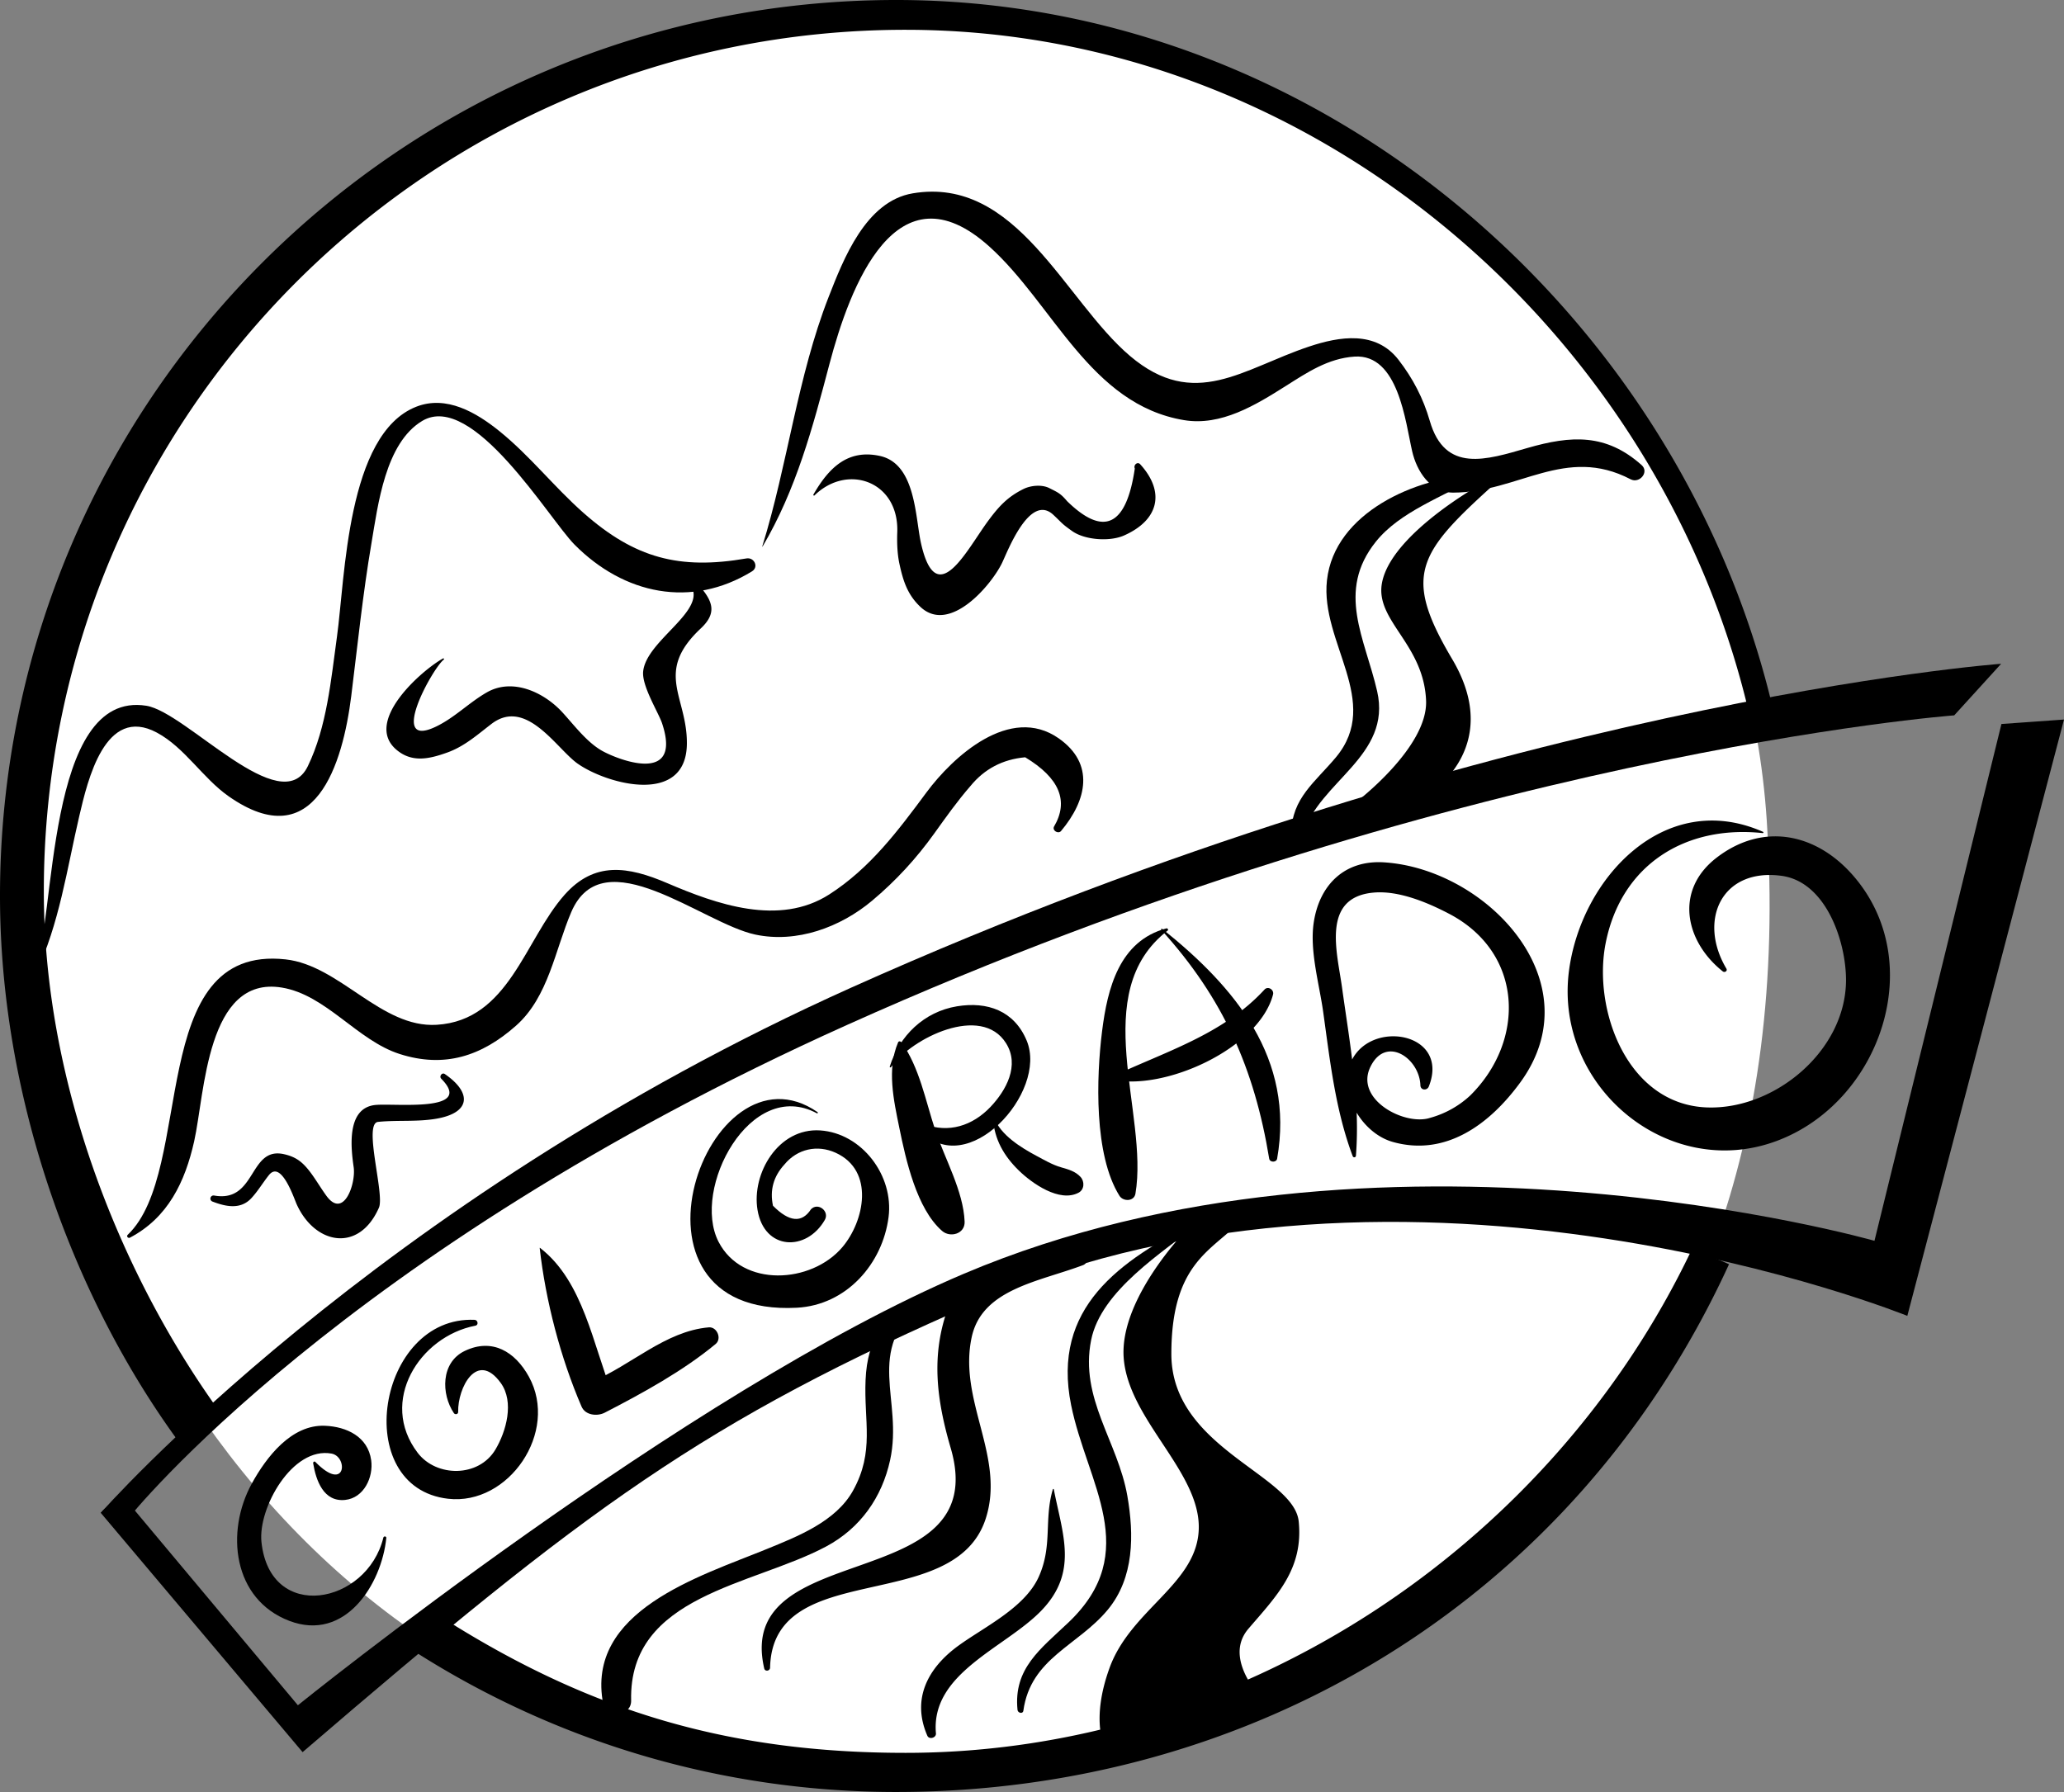 <svg xmlns="http://www.w3.org/2000/svg" width="432" height="375.145"><rect width="100%" height="100%" fill="#808080" stroke="none"/><path fill="#fff" d="M369.777 171.645c9 136-83.789 200-190.789 199-110-1.028-174-101.215-174-194 0-92.786 87.215-174 180-174s178.664 76.418 184.79 169"/><path d="M26.996 317.7s44.082-55.384 150.254-103.118c126.691-56.96 231.773-64.824 231.773-64.824l9.82-10.797s-107.042 7.855-240.605 67.762c-99.922 44.82-157.14 109.996-157.14 109.996l5.898.98"/><path d="M65.543 306.316c.59 3.61 2.176 8.157 6.691 7.688 3.934-.406 5.95-4.746 5.457-8.305-.687-4.937-5.132-7.027-9.66-7.219-7.062-.304-12.312 6.606-15.328 12.094-5.55 10.102-3.984 24.235 7.856 28.75 11.675 4.457 19.324-7.652 20.296-17.367.036-.355-.527-.422-.613-.082-3.433 14.066-23.738 17.89-25.52.938-.745-7.11 6.473-20.036 14.676-18.508 3.493.648 3.043 8.304-3.39 1.746-.211-.215-.504.008-.465.265m30.352-10.734c-.133-5.023 3.937-12.934 8.91-6.07 2.886 3.988 1.136 10.16-1.102 13.93-3.508 5.894-12.355 5.831-16.273.71-8.223-10.761.351-24.37 12.078-26.629.715-.14.504-1.195-.168-1.222-20.375-.883-26.16 35.094-5.547 37.457 12.672 1.453 23.258-13.992 16.91-25.543-2.887-5.246-7.676-8.172-13.441-5.399-5.043 2.426-4.926 9.04-2.266 13.012.254.379.914.258.899-.246m17.062-34.332c1.242 11.074 4.356 22.992 8.766 33.219.793 1.836 3.293 2.07 4.843 1.27 7.825-4.028 16.454-8.762 23.227-14.387 1.336-1.106.277-3.622-1.438-3.477-9.117.785-16.292 7.984-24.515 11.39 1.453.825 2.902 1.65 4.355 2.477-4.101-10.105-6.039-23.476-15.187-30.52-.016-.015-.051.005-.051.028m75.02-43.043c-2.399 5.602-.918 12.168.257 17.918 1.356 6.633 3.614 16.93 8.95 21.566 1.707 1.48 4.82.618 4.714-1.953-.257-6.402-4.171-13.18-6.18-19.246-1.991-6.027-3.28-13.047-7.027-18.285-.156-.223-.578-.316-.714 0"/><path d="M186.496 223.398c4.332-6.105 18.895-13.261 24.07-5.007 2.914 4.644.032 9.89-3.28 13.363-3.766 3.945-8.75 5.512-13.829 3.574-.793-.305-1.262.785-.773 1.324 9.632 10.641 26.71-7.933 22.21-18.789-2.597-6.261-8.234-8.25-14.601-7.195-6.902 1.14-12.05 6.176-14.066 12.617-.051.168.175.246.27.113"/><path d="M207.828 234.125c.3 4.387 2.27 7.852 5.418 10.918 2.79 2.719 8.52 6.742 12.488 4.652 1.25-.656 1.305-2.347.426-3.308-1.078-1.176-2.531-1.57-4.035-2.004-1.887-.543-3.562-1.547-5.281-2.461-3.14-1.676-7.418-4.328-8.727-7.836-.055-.145-.3-.137-.289.039m36.297-39.773c-9.844 2.64-12.332 12.515-13.46 21.55-1.196 9.575-1.735 25.848 3.644 34.438.765 1.226 3.058 1.219 3.34-.438 2.847-16.754-10.09-42.074 6.742-55.09.23-.18-.02-.527-.266-.46"/><path d="M243.059 194.668c12.953 14.254 19.504 29.098 22.586 47.89.136.833 1.52.829 1.664 0 3.68-20.98-8.72-35.828-24.04-48.097-.144-.117-.34.066-.21.207"/><path d="M232.473 225.93c10.898 2.68 30.996-6.332 33.976-17.727.262-1.004-1.047-1.848-1.789-1.039-8.742 9.5-20.98 13.04-32.238 18.387-.164.078-.117.336.05.379m51.328 16.011c.919-11.804-1.304-23.605-2.917-35.265-1.008-7.297-4.399-18.852 6.644-19.817 5.262-.46 11.301 2.094 15.79 4.446 15.597 8.18 16.015 26.554 4.402 38.035a20.163 20.163 0 0 1-8.41 4.683c-5.258 1.711-15.829-3.8-12.477-10.687 3.234-6.652 10.27-1.805 10.461 3.875.035 1.066 1.398 1.156 1.762.238 4.601-11.637-13.133-14.3-16.555-4.469-2.176 6.254 2.672 14.301 9.023 16.083 11.145 3.132 20.348-3.79 26.676-12.461 15.383-21.082-7.008-44.657-28.465-46.07-8.363-.552-13.632 4.784-14.78 12.687-.852 5.86 1.171 12.789 1.98 18.539 1.437 10.234 2.535 20.543 6.187 30.277.14.363.649.3.68-.094m85.215-67.793c-20.696-9.16-38.215 9.868-40.645 29.254-3.016 24.051 20.727 43.871 43.414 35.48 21.813-8.062 31.953-37.51 15.992-55.687-7.718-8.785-18.793-11.062-28.433-3.687-8.95 6.847-6.66 17.57 1.23 23.844.406.324 1.059-.079.758-.586-5.988-10.079-1.016-21.106 11.54-19.418 9.421 1.27 13.546 13.953 13.503 21.925-.082 14.793-15.016 27.079-29.102 26.563-16.75-.613-23.941-20.527-21.207-34.375 3.27-16.55 16.805-24.781 32.88-23.055.136.012.195-.203.07-.258"/><path d="m26.996 314.754 35.352 42.234s81.511-65.804 139.453-90.36c86.332-36.57 190.531-6.87 190.531-6.87l26.574-108.192 13.094-.933-32.793 124.84s-104.105-42.23-194.453-2.95c-57.621 25.055-81.992 43.211-141.422 94.282l-42.234-50.086s1.965-2.946 5.898-1.965M7.48 203.855c4.946-10.492 6.497-21.785 9.114-33.011 1.738-7.45 5.402-23.309 16.261-17.465 5.825 3.137 9.594 9.535 14.997 13.32 18.128 12.707 23.91-6.933 25.664-20.976 1.328-10.66 2.422-21.375 4.226-31.97 1.367-8.054 2.895-20.995 10.625-25.632 10.586-6.348 26.559 20.524 31.883 25.89 10.355 10.442 24.43 13.395 37.129 5.61 1.504-.926.469-2.996-1.145-2.715-14.066 2.426-23.367-.058-34.09-9.52-6.16-5.433-11.207-11.952-17.613-17.124-4.855-3.922-11.117-7.586-17.414-5.114-14.539 5.715-14.879 35.864-16.59 48.153-1.238 8.93-2.109 18.883-6.101 27.105-5.582 11.496-25.403-11.297-33.778-12.656-21.191-3.422-18.945 45.102-23.437 55.988-.063.157.2.266.27.117m152.124-89.433c7.032-11.926 10.489-24.887 13.997-38.2 4.293-16.277 14.007-42.097 33.453-24.624 13.41 12.05 21.097 33.086 40.761 36.355 7.758 1.29 14.98-3.152 21.243-7.11 4.527-2.863 8.918-5.827 14.441-6.19 9.203-.606 10.66 13.726 12.074 19.835.953 4.14 3.781 8.653 8.59 8.64 13.633-.034 23.457-9.929 37.121-2.796 1.844.965 3.977-1.488 2.3-2.98-7.425-6.606-14.69-6.227-23.905-3.563-8.555 2.473-17.243 5.332-20.418-5.668-1.371-4.746-3.543-8.914-6.555-12.805-4.773-6.152-12.34-4.894-18.73-2.761-13.844 4.625-23.942 13.425-37.45 1.976-13.722-11.633-23.687-37.742-45.504-34.054-9.828 1.664-14.488 13.77-17.582 21.675-6.55 16.754-8.574 35.09-13.898 52.246-.012.036.043.059.062.024M27.188 259.105c7.96-4.18 11.546-11.671 13.453-20.187 2.238-9.992 2.59-34.746 18.328-32.176 9.277 1.516 15.789 11.059 24.664 13.903 9.367 3.003 17.152.484 24.394-5.942 6.758-5.992 8.16-15.867 11.536-23.754 6.68-15.605 27.44 2.336 38.515 4.7 8.68 1.847 17.813-1.52 24.45-7.086 4.992-4.188 9.257-8.829 13.046-14.118 2.45-3.422 4.785-6.718 7.563-9.914 2.925-3.57 6.738-5.57 11.437-5.996 7.196 4.332 9.2 9.184 6.008 14.559-.332.832.934 1.543 1.5.875 5.414-6.442 7.11-14.086-.496-19.403-10.195-7.136-22.156 3.872-27.676 11.325-5.941 8.023-11.828 15.89-20.344 21.355-10.48 6.727-23.613 2.05-33.906-2.363-8.254-3.535-15.242-4.613-21.508 2.46-8.351 9.438-11.632 26.278-26.75 27.196-11.64.711-20.25-12.45-31.636-13.695-29.356-3.219-18.88 44.199-33.04 57.664-.324.305.086.789.462.597"/><path d="M192.96 272.492c-8.042 2.992-11.405 7.727-11.792 16.375-.387 8.64 1.941 14.996-2.648 23.227-3.598 6.449-11.598 9.558-18.043 12.195-14.043 5.738-38.051 12.945-34.211 32.5.652 3.324 5.91 2.516 5.832-.789-.52-22.086 25.433-24.04 40.8-32.238 7.184-3.832 11.715-10.313 13.407-18.102 2.777-12.777-5.485-22.637 6.691-33.113.023-.02-.004-.067-.035-.055M308.852 99.434c-12.403.449-29.551 7.851-31.118 22.062-1.433 12.973 11.563 25.395 1.895 37.02-4.336 5.207-9.27 8.578-9.34 15.8-.016 1.426 2.043 1.66 2.441.329 3.329-11.086 18.63-16.352 15.508-29.946-2.531-11.039-8.613-20.867-.273-31.293 5.09-6.363 14.203-9.426 21.012-13.52.199-.12.12-.46-.125-.452m-58.067 156.187c-16.566 8.313-30.715 18.168-26.598 38.524 3.32 16.406 15.016 30.703-.562 45.52-5.797 5.51-11.54 9.608-10.656 18.304.066.64 1.117.91 1.222.164 1.54-11.055 11.418-13.567 17.688-21.164 5.539-6.707 5.484-15.711 4.082-23.785-1.984-11.41-10.027-20.422-7.582-32.649 2.082-10.394 15.058-18.402 22.7-24.535.226-.18-.063-.496-.294-.379"/><path d="M226.035 262.52c-6.574 1.535-24.441 2.77-27.523 11.066-3.735 10.047-2.48 19.453.476 29.574 9.125 31.235-45.468 18.422-39.031 46.133.164.7 1.207.523 1.223-.164.515-23.184 38.601-10.781 45.152-31.266 4.137-12.93-5.844-24.64-2.945-37.968 2.187-10.055 14.09-11.575 23.289-15.043 1.441-.543.902-2.692-.64-2.332m-5.673 49.257c-1.89 6.403-.015 11.801-2.953 18.328-2.914 6.465-11.293 10.418-16.765 14.38-6.536 4.726-9.872 11.265-6.551 18.882.383.875 1.886.442 1.8-.488-1.136-12.598 14.376-17.848 21.946-25.586 7.926-8.102 4.578-15.969 2.723-25.516-.02-.101-.172-.09-.2 0m95.364-213.082c2.316-2.074-24.547 11.293-26.516 23.57-1.238 7.758 8.777 12.606 9.27 24.391.41 9.86-14.672 21.274-14.672 21.274l14.242-.977s17.265-9.773 5.89-28.976c-10.976-18.532-6.87-22.586 11.786-39.282M92.719 137.848c-4.403 2.441-16.637 13.132-9.809 19.05 3.25 2.817 6.852 2.02 10.676.653 3.617-1.293 6.27-3.692 9.27-5.992 7.316-5.606 13.64 5.222 18.074 8.324 6.246 4.36 22.675 8.758 22.836-4.121.125-9.93-6.93-14.969 2.918-24.211 3.402-3.192 2.546-5.63-.274-8.89-.543-.63-1.625.034-1.383.808 1.606 5.101-9.773 10.93-10.41 17.086-.316 3.058 3.211 8.62 3.961 10.879 4.375 13.164-9.687 7.425-12.691 5.671-3.145-1.835-5.719-5.296-8.164-7.968-3.813-4.168-10.395-7.317-15.852-4.176-3.73 2.148-6.695 5.258-10.586 7.137-10.258 4.949-.746-12.207 1.582-13.993.145-.113.024-.351-.148-.257m77.761-34.138c6.907-6.76 17.735-2.956 17.32 7.774-.077 2.051.005 4.438.434 6.457.778 3.641 1.688 6.547 4.422 9.118 6.14 5.765 14.88-4.63 17.094-9.246 1.176-2.446 5.797-14.649 10.73-10.024 1.97 1.848 1.641 1.766 3.915 3.383 2.671 1.902 7.89 2.246 10.855.937 7.262-3.207 8.71-9.058 3.406-14.91-.59-.648-1.469.176-1.136.88-1.774 12.062-6.493 14.339-14.168 6.839-1.375-1.621-1.872-1.8-3.739-2.742-1.527-.77-3.843-.567-5.363.18-3.406 1.675-5.242 3.718-7.477 6.753-4.507 6.125-10.773 18.903-13.996 4.649-1.23-5.43-1.07-16.649-8.605-18.305-6.758-1.484-10.738 2.54-13.922 8.078-.082.145.11.297.23.18M92.352 225.824c7.113 7.196-9.973 5.055-13.883 5.508-5.985.691-5.02 9-4.446 13.004.5 3.465-2.097 10.969-5.71 5.996-1.227-1.684-2.247-3.484-3.52-5.137-1.54-1.988-2.898-3.011-5.328-3.566-7.422-1.695-5.746 10.207-14.621 8.656a.657.657 0 0 0-.348 1.266c2.711 1.039 5.84 1.75 8.121-.723 1.383-1.496 2.39-3.223 3.66-4.816 2.586-3.246 5.27 4.89 5.817 6.093 3.804 8.426 13.031 10.235 17.215.723 1.238-2.805-3.336-17.644-.176-17.965 4.074-.414 8.18.04 12.25-.675 7.191-1.258 7.387-5.458 1.722-9.34-.593-.407-1.238.484-.753.976M259.2 256.09c.687-.695-10.25.723-10.25.723s-14.735 14.73-13.755 27.5c.98 12.761 15.715 23.566 15.715 35.351 0 11.79-14.16 17.098-18.664 29.465-4.058 11.148-.98 16.695-.98 16.695l34.246-8.719s-10.102-9.261-4.211-16.136c5.898-6.88 11.523-12.48 10.523-22.446-.98-9.82-26.656-15.336-26.656-35.074 0-18.664 8.137-21.469 14.031-27.36"/><path d="M187.566 375.145c74.164 0 141.907-39.766 174.32-110.477-1.804-.875-5.945-2.41-7.859-2.95-29.465 61.872-93.972 105.235-164.5 105.235-36.972 0-65.59-8.723-95.285-27.246-2.277 1.852-4.55 4.191-6.824 6.434 28.984 18.343 63.309 29.004 100.148 29.004m0-375.145C83.973 0 0 83.984 0 187.574c0 40.953 14.531 82.598 36.813 113.434 2.496-1.875 6.32-4.063 8.843-5.895-21.195-29.55-36.484-69.375-36.484-108.523 0-99.602 80.75-180.352 180.355-180.352 85.344 0 157.766 63.219 176.496 142.844a40.665 40.665 0 0 0 4.856-1.555C351.082 65.16 276.004 0 187.566 0"/><path d="M171.117 232.82c-23.031-15.941-44.066 43.055-4.347 40.95 10.402-.551 17.94-9.184 19.207-18.954 1.136-8.73-5.606-17.59-14.313-18.168-8.781-.578-14.387 9.047-13.113 16.657 1.422 8.496 10.242 8.761 14.086 2.078 1.035-1.805-1.422-3.75-2.895-2.23-1.91 2.933-4.566 2.687-7.957-.739-.691-3.262.106-6.137 2.395-8.629 2.703-3.293 6.918-4.195 10.73-2.457 8.223 3.746 6.012 14.34 1.383 19.781-6.484 7.618-20.941 8.5-25.902-1.148-5.703-11.098 6.66-34.406 20.582-26.898.16.085.289-.141.144-.243"/></svg>
